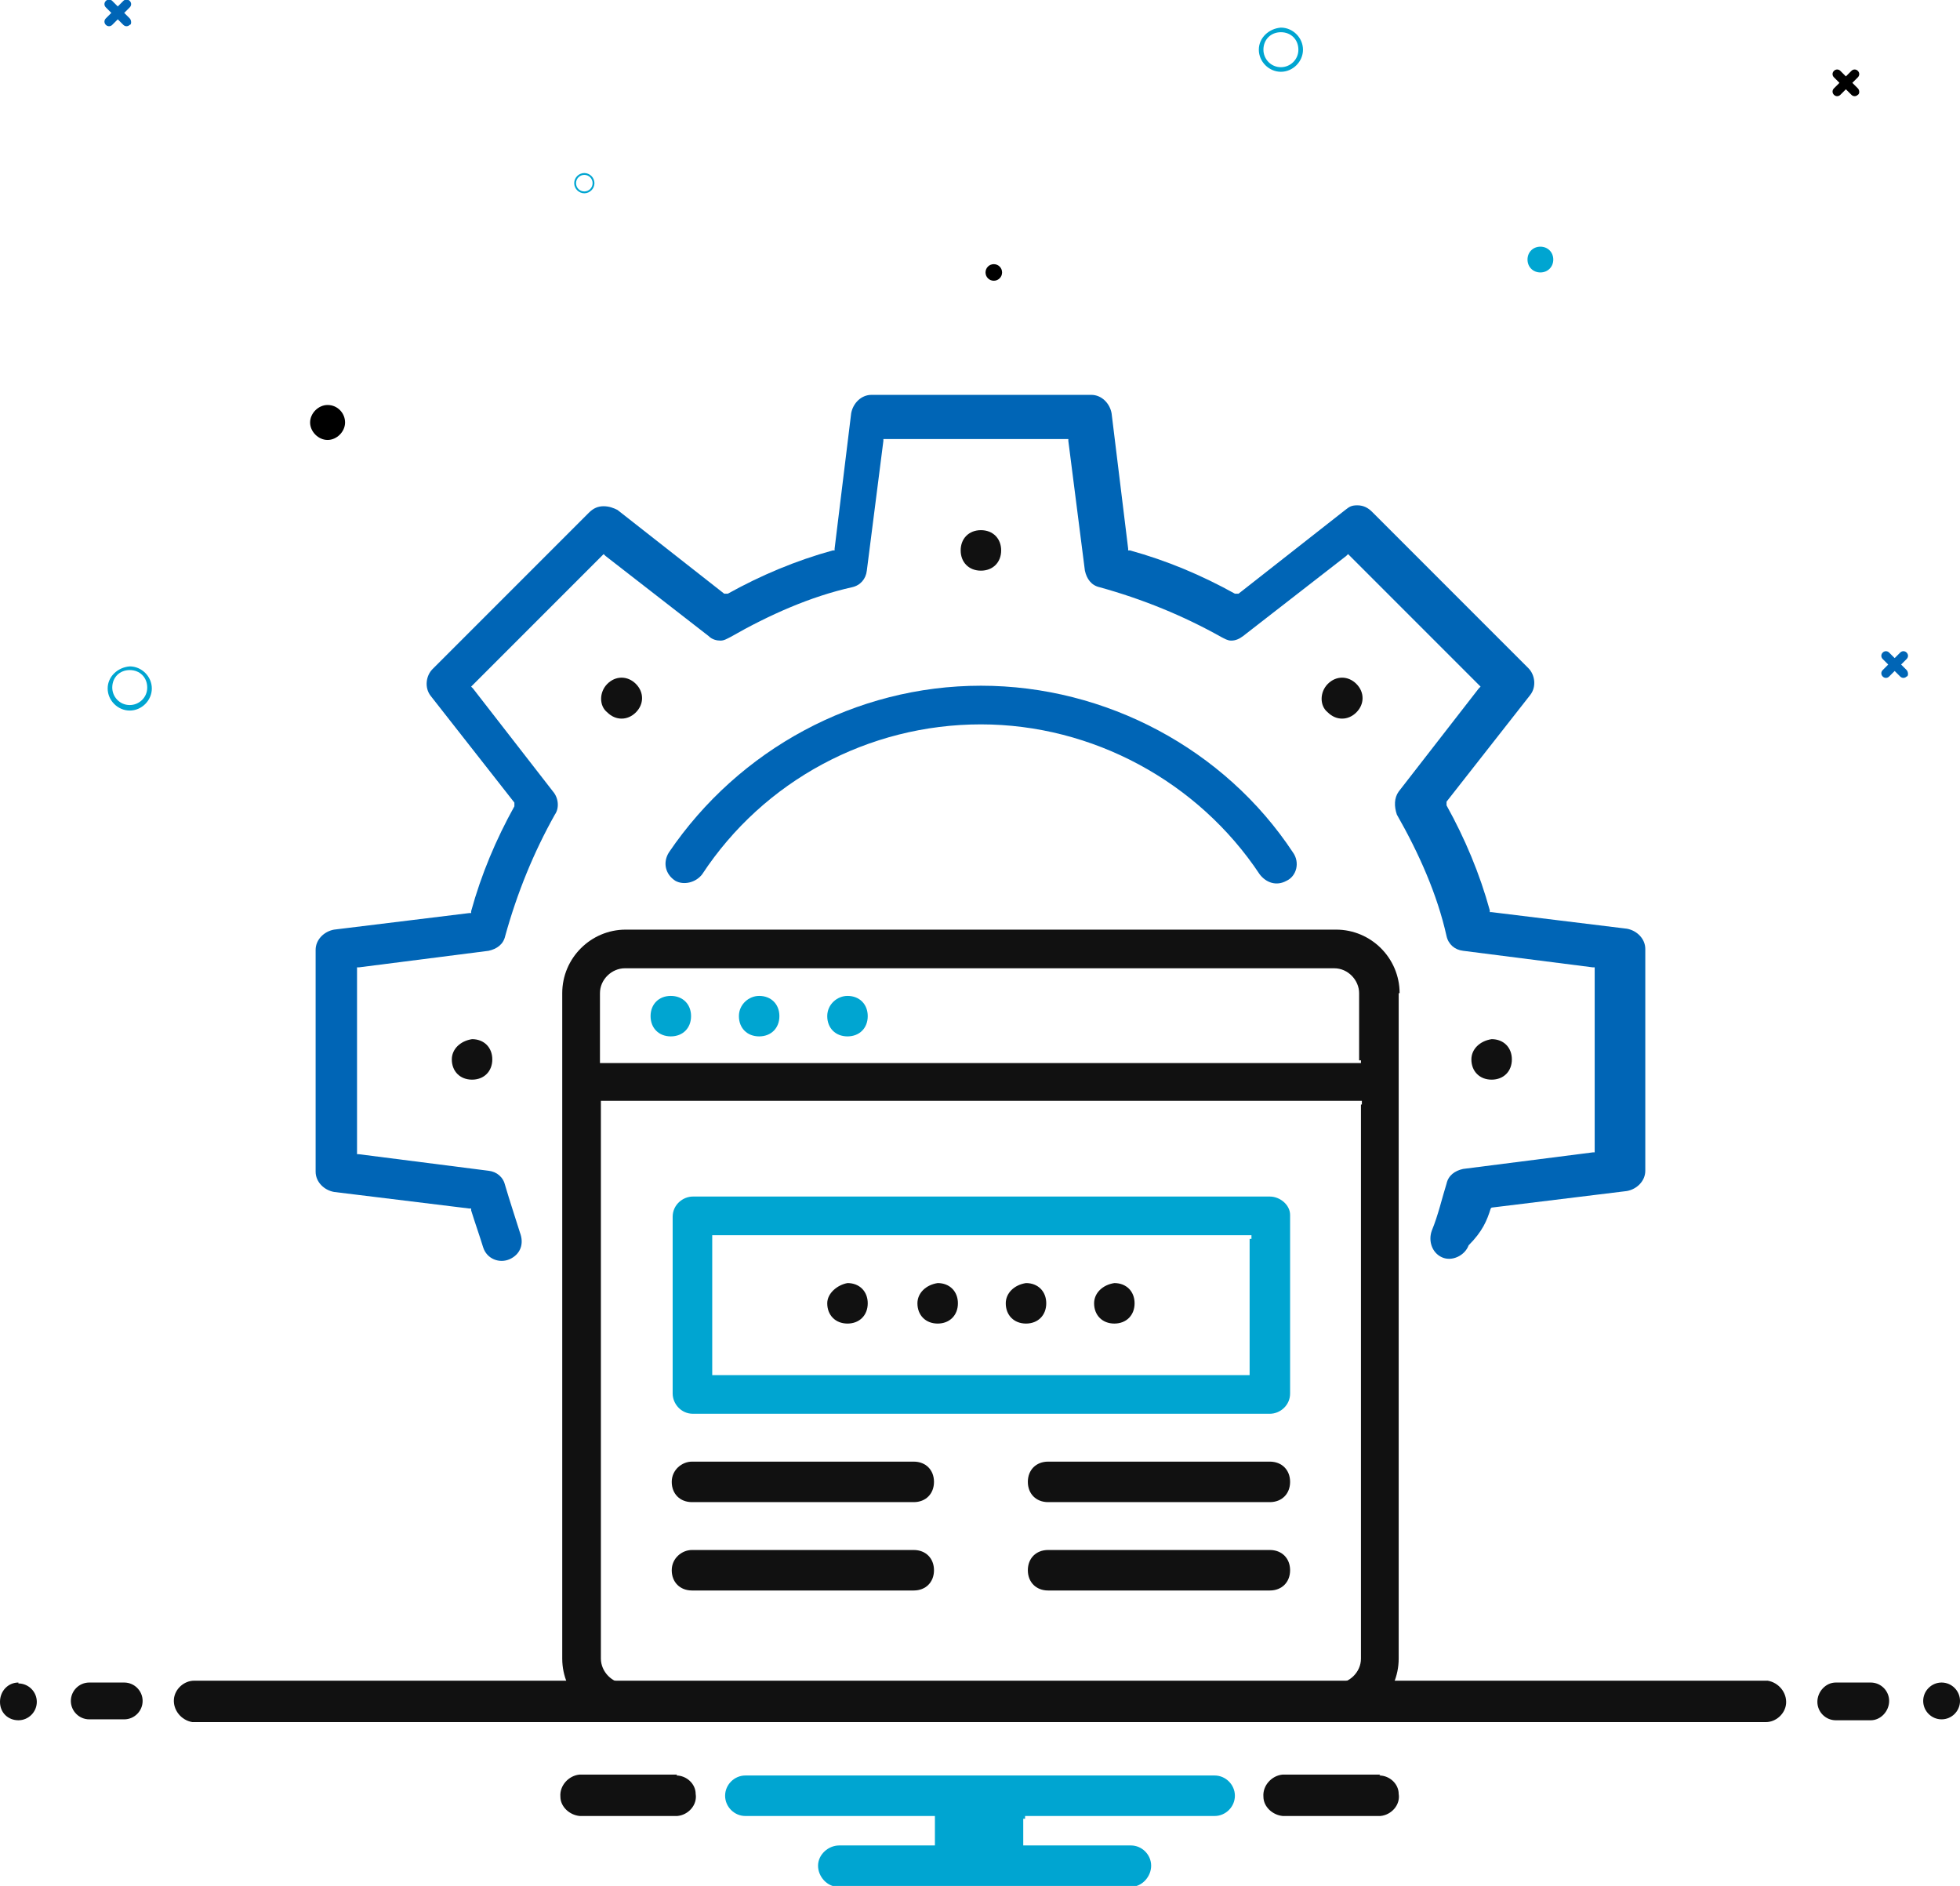 <?xml version="1.0" encoding="UTF-8"?>
<svg xmlns="http://www.w3.org/2000/svg" version="1.1" viewBox="0 0 213 204.9">
  <defs>
    <style>
      .cls-1 {
        fill: #111;
      }

      .cls-2 {
        fill: #0065b6;
      }

      .cls-3 {
        fill: #00a5d1;
      }
    </style>
  </defs>
  <!-- Generator: Adobe Illustrator 28.7.1, SVG Export Plug-In . SVG Version: 1.2.0 Build 142)  -->
  <g>
    <g id="Layer_1">
      <path id="Path_66122" class="cls-2" d="M207.2,72.8l-.6-.6.6-.6c.2-.2.2-.5,0-.7s-.5-.2-.7,0l-.6.6-.6-.6c-.2-.2-.5-.2-.7,0s-.2.5,0,.7l.6.6-.6.6c-.2.2-.2.5,0,.7s.5.2.7,0l.6-.6.6.6c.2.2.5.2.7,0h0c.2,0,.2-.5,0-.7h0"></path>
      <path id="Path_66123" d="M201.9,9.6l-.6-.6.6-.6c.2-.2.2-.5,0-.7s-.5-.2-.7,0l-.6.6-.6-.6c-.2-.2-.5-.2-.7,0s-.2.5,0,.7h0l.6.6-.6.6c-.2.2-.2.5,0,.7s.5.2.7,0h0l.6-.6.6.6c.2.2.5.2.7,0h0c.2-.1.2-.5,0-.7h0"></path>
      <path id="Path_66124" class="cls-2" d="M14.1,2l-.6-.6.6-.6c.2-.2.2-.5,0-.7h0c-.2-.2-.5-.2-.7,0h0l-.6.6-.6-.6c-.2-.2-.5-.2-.7,0h0c-.2.2-.2.5,0,.7h0l.6.6-.6.6c-.2.2-.2.5,0,.7s.5.2.7,0l.6-.6.6.6c.2.2.5.2.7,0h0c.2,0,.2-.5,0-.7h0"></path>
      <path id="Path_66125" class="cls-3" d="M14.1,72.4c1.3,0,2.4,1.1,2.4,2.4s-1.1,2.4-2.4,2.4-2.4-1.1-2.4-2.4h0c0-1.3,1.1-2.3,2.4-2.4M14.1,76.6c1,0,1.9-.8,1.9-1.9s-.8-1.9-1.9-1.9-1.9.8-1.9,1.9h0c0,1,.8,1.9,1.9,1.9h0"></path>
      <path id="Path_66126" class="cls-3" d="M139.2,3c1.3,0,2.4,1.1,2.4,2.4s-1.1,2.4-2.4,2.4-2.4-1.1-2.4-2.4h0c0-1.3,1.1-2.3,2.4-2.4M139.2,7.3c1,0,1.9-.8,1.9-1.9s-.8-1.9-1.9-1.9-1.9.8-1.9,1.9h0c0,1,.8,1.9,1.9,1.9h0"></path>
      <path id="Path_66127" class="cls-3" d="M63.5,18.8c.6,0,1.1.5,1.1,1.1s-.5,1.1-1.1,1.1-1.1-.5-1.1-1.1h0c0-.6.5-1.1,1.1-1.1M63.5,20.8c.5,0,.9-.4.9-.9s-.4-.9-.9-.9-.9.4-.9.9.4.9.9.9h0"></path>
      <path id="Path_66128" d="M35.6,44c1.1,0,1.9.9,1.9,1.9s-.9,1.9-1.9,1.9-1.9-.9-1.9-1.9.9-1.9,1.9-1.9h0"></path>
      <path id="Path_66129" class="cls-3" d="M167.4,26.8c.8,0,1.4.6,1.4,1.4s-.6,1.4-1.4,1.4-1.4-.6-1.4-1.4.6-1.4,1.4-1.4h0"></path>
      <path id="Path_66130" d="M108,28.7c.5,0,.9.4.9.9s-.4.9-.9.9-.9-.4-.9-.9.4-.9.9-.9"></path>
      <path id="Path_66131" class="cls-1" d="M150,192.8h-10.6c-1.2.1-2.2,1.2-2.1,2.4,0,1.1,1,2,2.1,2.1h10.6c1.2-.1,2.2-1.2,2-2.4,0-1.1-1-2-2.1-2"></path>
      <path id="Path_66132" class="cls-1" d="M73.6,192.8h-10.6c-1.2.1-2.2,1.2-2.1,2.4,0,1.1,1,2,2.1,2.1h10.6c1.2-.1,2.2-1.2,2-2.4,0-1.1-1-2-2.1-2"></path>
      <path id="Path_66133" class="cls-3" d="M111.4,197.6v-.3h20.6c1.2,0,2.2-1,2.2-2.2s-1-2.2-2.2-2.2h-51c-1.2,0-2.2,1-2.2,2.2s1,2.2,2.2,2.2h20.6v3.2h-10.4c-1.2,0-2.3,1-2.3,2.2s1,2.3,2.2,2.3h31.8c1.2,0,2.2-1.1,2.2-2.3s-1-2.2-2.2-2.2h-11.7v-2.9h.2Z"></path>
      <path id="Path_66134" class="cls-1" d="M2,182.8c-1.1,0-2,.9-2,2.1s.9,2,2,2,2-.9,2-2h0c0-1.1-.9-2-2-2"></path>
      <path id="Path_66135" class="cls-1" d="M199.5,186.9h3.8c1.1,0,2-1,2-2.1s-.9-2-2-2h-3.8c-1.1,0-2,1-2,2.1s.9,2,2,2"></path>
      <path id="Path_66136" class="cls-1" d="M13.5,182.8h-3.8c-1.1,0-2,.9-2,2s.9,2,2,2h3.8c1.1,0,2-.9,2-2s-.9-2-2-2"></path>
      <path id="Path_66137" class="cls-1" d="M211,182.8c-1.1,0-2,.9-2,2s.9,2,2,2,2-.9,2-2h0c0-1.1-.9-2-2-2"></path>
      <path id="Path_66138" class="cls-1" d="M29.4,182.6h162.7c1.2.2,2.1,1.3,2,2.5-.1,1.1-1.1,2-2.2,2H20.9c-1.2-.2-2.1-1.3-2-2.5.1-1.1,1.1-2,2.2-2h8.3Z"></path>
      <g>
        <g>
          <path class="cls-2" d="M159.7,137.8h0Z"></path>
          <path class="cls-2" d="M161.9,131.4h0l.2-.2,14.7-1.8c1.1-.2,2-1.1,2-2.2v-24.1c0-1.1-.9-2-2-2.2l-14.7-1.8h-.2v-.2c-1.1-4-2.7-7.8-4.7-11.4v-.4l9.1-11.6c.7-.9.5-2.2-.2-2.9l-17-17c-.4-.4-.9-.7-1.6-.7s-.9.2-1.3.5l-11.6,9.1h-.4c-3.6-2-7.4-3.6-11.4-4.7h-.2v-.2l-1.8-14.7c-.2-1.1-1.1-2-2.2-2h-23.9c-1.1,0-2,.9-2.2,2l-1.8,14.7v.2h-.2c-4,1.1-7.8,2.7-11.4,4.7h-.4l-11.6-9.1c-.4-.2-.9-.4-1.5-.4s-1.1.2-1.6.7l-17,17c-.7.7-.9,2-.2,2.9l9.1,11.6v.4c-2,3.6-3.6,7.4-4.7,11.4v.2h-.2l-14.7,1.8c-1.1.2-2,1.1-2,2.2v24.1c0,1.1.9,2,2,2.2l14.7,1.8h.2v.2c.4,1.3.9,2.7,1.3,4s1.8,1.8,2.9,1.3h0c1.1-.5,1.6-1.6,1.1-2.9-.5-1.6-1.1-3.4-1.6-5.1-.2-.9-.9-1.5-1.8-1.6l-14.1-1.8h-.2v-20.3h.2l14.1-1.8c.9-.2,1.6-.7,1.8-1.6,1.3-4.7,3.1-9.1,5.4-13.2.5-.7.4-1.8-.2-2.5l-8.7-11.2-.2-.2.2-.2,14-14,.2-.2.2.2,11.2,8.7c.4.4.9.5,1.3.5s.7-.2,1.1-.4c4.2-2.4,8.7-4.4,13.2-5.4.9-.2,1.5-.9,1.6-1.8l1.8-14.1v-.2h20.1v.2l1.8,14.1c.2.9.7,1.6,1.6,1.8,4.7,1.3,9.1,3.1,13.2,5.4.4.2.7.4,1.1.4.5,0,.9-.2,1.3-.5l11.2-8.7.2-.2.2.2,14,14,.2.2-.2.2-8.7,11.2c-.5.7-.5,1.6-.2,2.5,2.4,4.2,4.4,8.7,5.4,13.2.2.9.9,1.5,1.8,1.6l14.1,1.8h.2v20.1h-.2l-14.1,1.8c-.9.2-1.6.7-1.8,1.6-.5,1.6-.9,3.4-1.6,5.1-.4,1.1,0,2.4,1.1,2.9h0c1.1.5,2.5-.2,2.9-1.3,1.5-1.5,2-2.7,2.4-4Z"></path>
        </g>
        <path class="cls-1" d="M104.4,59.8h0c0,1.3.9,2.2,2.2,2.2h0c1.3,0,2.2-.9,2.2-2.2h0c0-1.3-.9-2.2-2.2-2.2h0c-1.3,0-2.2.9-2.2,2.2Z"></path>
        <path class="cls-1" d="M66,77.4h0c.9.9,2.2.9,3.1,0h0c.9-.9.9-2.2,0-3.1h0c-.9-.9-2.2-.9-3.1,0h0c-.9.9-.9,2.4,0,3.1Z"></path>
        <path class="cls-1" d="M49.1,115.1h0c0,1.3.9,2.2,2.2,2.2h0c1.3,0,2.2-.9,2.2-2.2h0c0-1.3-.9-2.2-2.2-2.2h0c-1.3.2-2.2,1.1-2.2,2.2Z"></path>
        <path class="cls-1" d="M159.9,115.1h0c0,1.3.9,2.2,2.2,2.2h0c1.3,0,2.2-.9,2.2-2.2h0c0-1.3-.9-2.2-2.2-2.2h0c-1.3.2-2.2,1.1-2.2,2.2Z"></path>
        <path class="cls-1" d="M144.3,77.4h0c.9.9,2.2.9,3.1,0h0c.9-.9.9-2.2,0-3.1h0c-.9-.9-2.2-.9-3.1,0h0c-.9.9-.9,2.4,0,3.1Z"></path>
        <path class="cls-2" d="M106.6,78.7c12.1,0,23.6,6.2,30.3,16.3.7.9,1.8,1.3,2.9.7h0c1.1-.5,1.5-2,.7-3.1-7.4-11.2-20.3-18.1-33.9-18.1s-26.3,6.9-33.9,18.1c-.7,1.1-.4,2.4.7,3.1h0c.9.5,2.2.2,2.9-.7,6.7-10.2,18.1-16.3,30.3-16.3Z"></path>
        <path class="cls-1" d="M152.1,107.9c0-3.8-3.1-6.9-6.9-6.9h-77.2c-3.8,0-6.9,3.1-6.9,6.9v72.3c0,3.8,3.1,6.9,6.9,6.9h77.1c3.8,0,6.9-3.1,6.9-6.9v-72.3h.2ZM147.9,120v60.2c0,1.5-1.3,2.7-2.7,2.7h-77.2c-1.5,0-2.7-1.3-2.7-2.7v-60.6h82.7s0,.4,0,.4ZM147.9,115.1v.4h-82.7v-7.6c0-1.5,1.3-2.7,2.7-2.7h77.1c1.5,0,2.7,1.3,2.7,2.7v7.3h.2Z"></path>
        <path class="cls-1" d="M73,161h0c0,1.3.9,2.2,2.2,2.2h24.1c1.3,0,2.2-.9,2.2-2.2h0c0-1.3-.9-2.2-2.2-2.2h-24.1c-1.1,0-2.2.9-2.2,2.2Z"></path>
        <path class="cls-1" d="M73,170.6h0c0,1.3.9,2.2,2.2,2.2h24.1c1.3,0,2.2-.9,2.2-2.2h0c0-1.3-.9-2.2-2.2-2.2h-24.1c-1.1,0-2.2.9-2.2,2.2Z"></path>
        <path class="cls-1" d="M111.7,161h0c0,1.3.9,2.2,2.2,2.2h24.1c1.3,0,2.2-.9,2.2-2.2h0c0-1.3-.9-2.2-2.2-2.2h-24.1c-1.3,0-2.2.9-2.2,2.2Z"></path>
        <path class="cls-1" d="M111.7,170.6h0c0,1.3.9,2.2,2.2,2.2h24.1c1.3,0,2.2-.9,2.2-2.2h0c0-1.3-.9-2.2-2.2-2.2h-24.1c-1.3,0-2.2.9-2.2,2.2Z"></path>
        <path class="cls-3" d="M70.7,110.4h0c0,1.3.9,2.2,2.2,2.2h0c1.3,0,2.2-.9,2.2-2.2h0c0-1.3-.9-2.2-2.2-2.2h0c-1.3,0-2.2.9-2.2,2.2Z"></path>
        <path class="cls-3" d="M80.3,110.4h0c0,1.3.9,2.2,2.2,2.2h0c1.3,0,2.2-.9,2.2-2.2h0c0-1.3-.9-2.2-2.2-2.2h0c-1.1,0-2.2.9-2.2,2.2Z"></path>
        <path class="cls-3" d="M89.9,110.4h0c0,1.3.9,2.2,2.2,2.2h0c1.3,0,2.2-.9,2.2-2.2h0c0-1.3-.9-2.2-2.2-2.2h0c-1.1,0-2.2.9-2.2,2.2Z"></path>
        <path class="cls-1" d="M89.9,141.6h0c0,1.3.9,2.2,2.2,2.2h0c1.3,0,2.2-.9,2.2-2.2h0c0-1.3-.9-2.2-2.2-2.2h0c-1.1.2-2.2,1.1-2.2,2.2Z"></path>
        <path class="cls-1" d="M99.7,141.6h0c0,1.3.9,2.2,2.2,2.2h0c1.3,0,2.2-.9,2.2-2.2h0c0-1.3-.9-2.2-2.2-2.2h0c-1.3.2-2.2,1.1-2.2,2.2Z"></path>
        <path class="cls-1" d="M109.3,141.6h0c0,1.3.9,2.2,2.2,2.2h0c1.3,0,2.2-.9,2.2-2.2h0c0-1.3-.9-2.2-2.2-2.2h0c-1.3.2-2.2,1.1-2.2,2.2Z"></path>
        <path class="cls-1" d="M118.9,141.6h0c0,1.3.9,2.2,2.2,2.2h0c1.3,0,2.2-.9,2.2-2.2h0c0-1.3-.9-2.2-2.2-2.2h0c-1.3.2-2.2,1.1-2.2,2.2Z"></path>
        <path class="cls-3" d="M138,130h-62.7c-1.1,0-2.2.9-2.2,2.2v19.2c0,1.1.9,2.2,2.2,2.2h62.7c1.1,0,2.2-.9,2.2-2.2v-19.4c0-1.1-1.1-2-2.2-2ZM135.8,134.5v14.9h-58.4v-15.2h58.6v.4h-.2Z"></path>
      </g>
    </g>
  </g>
</svg>
